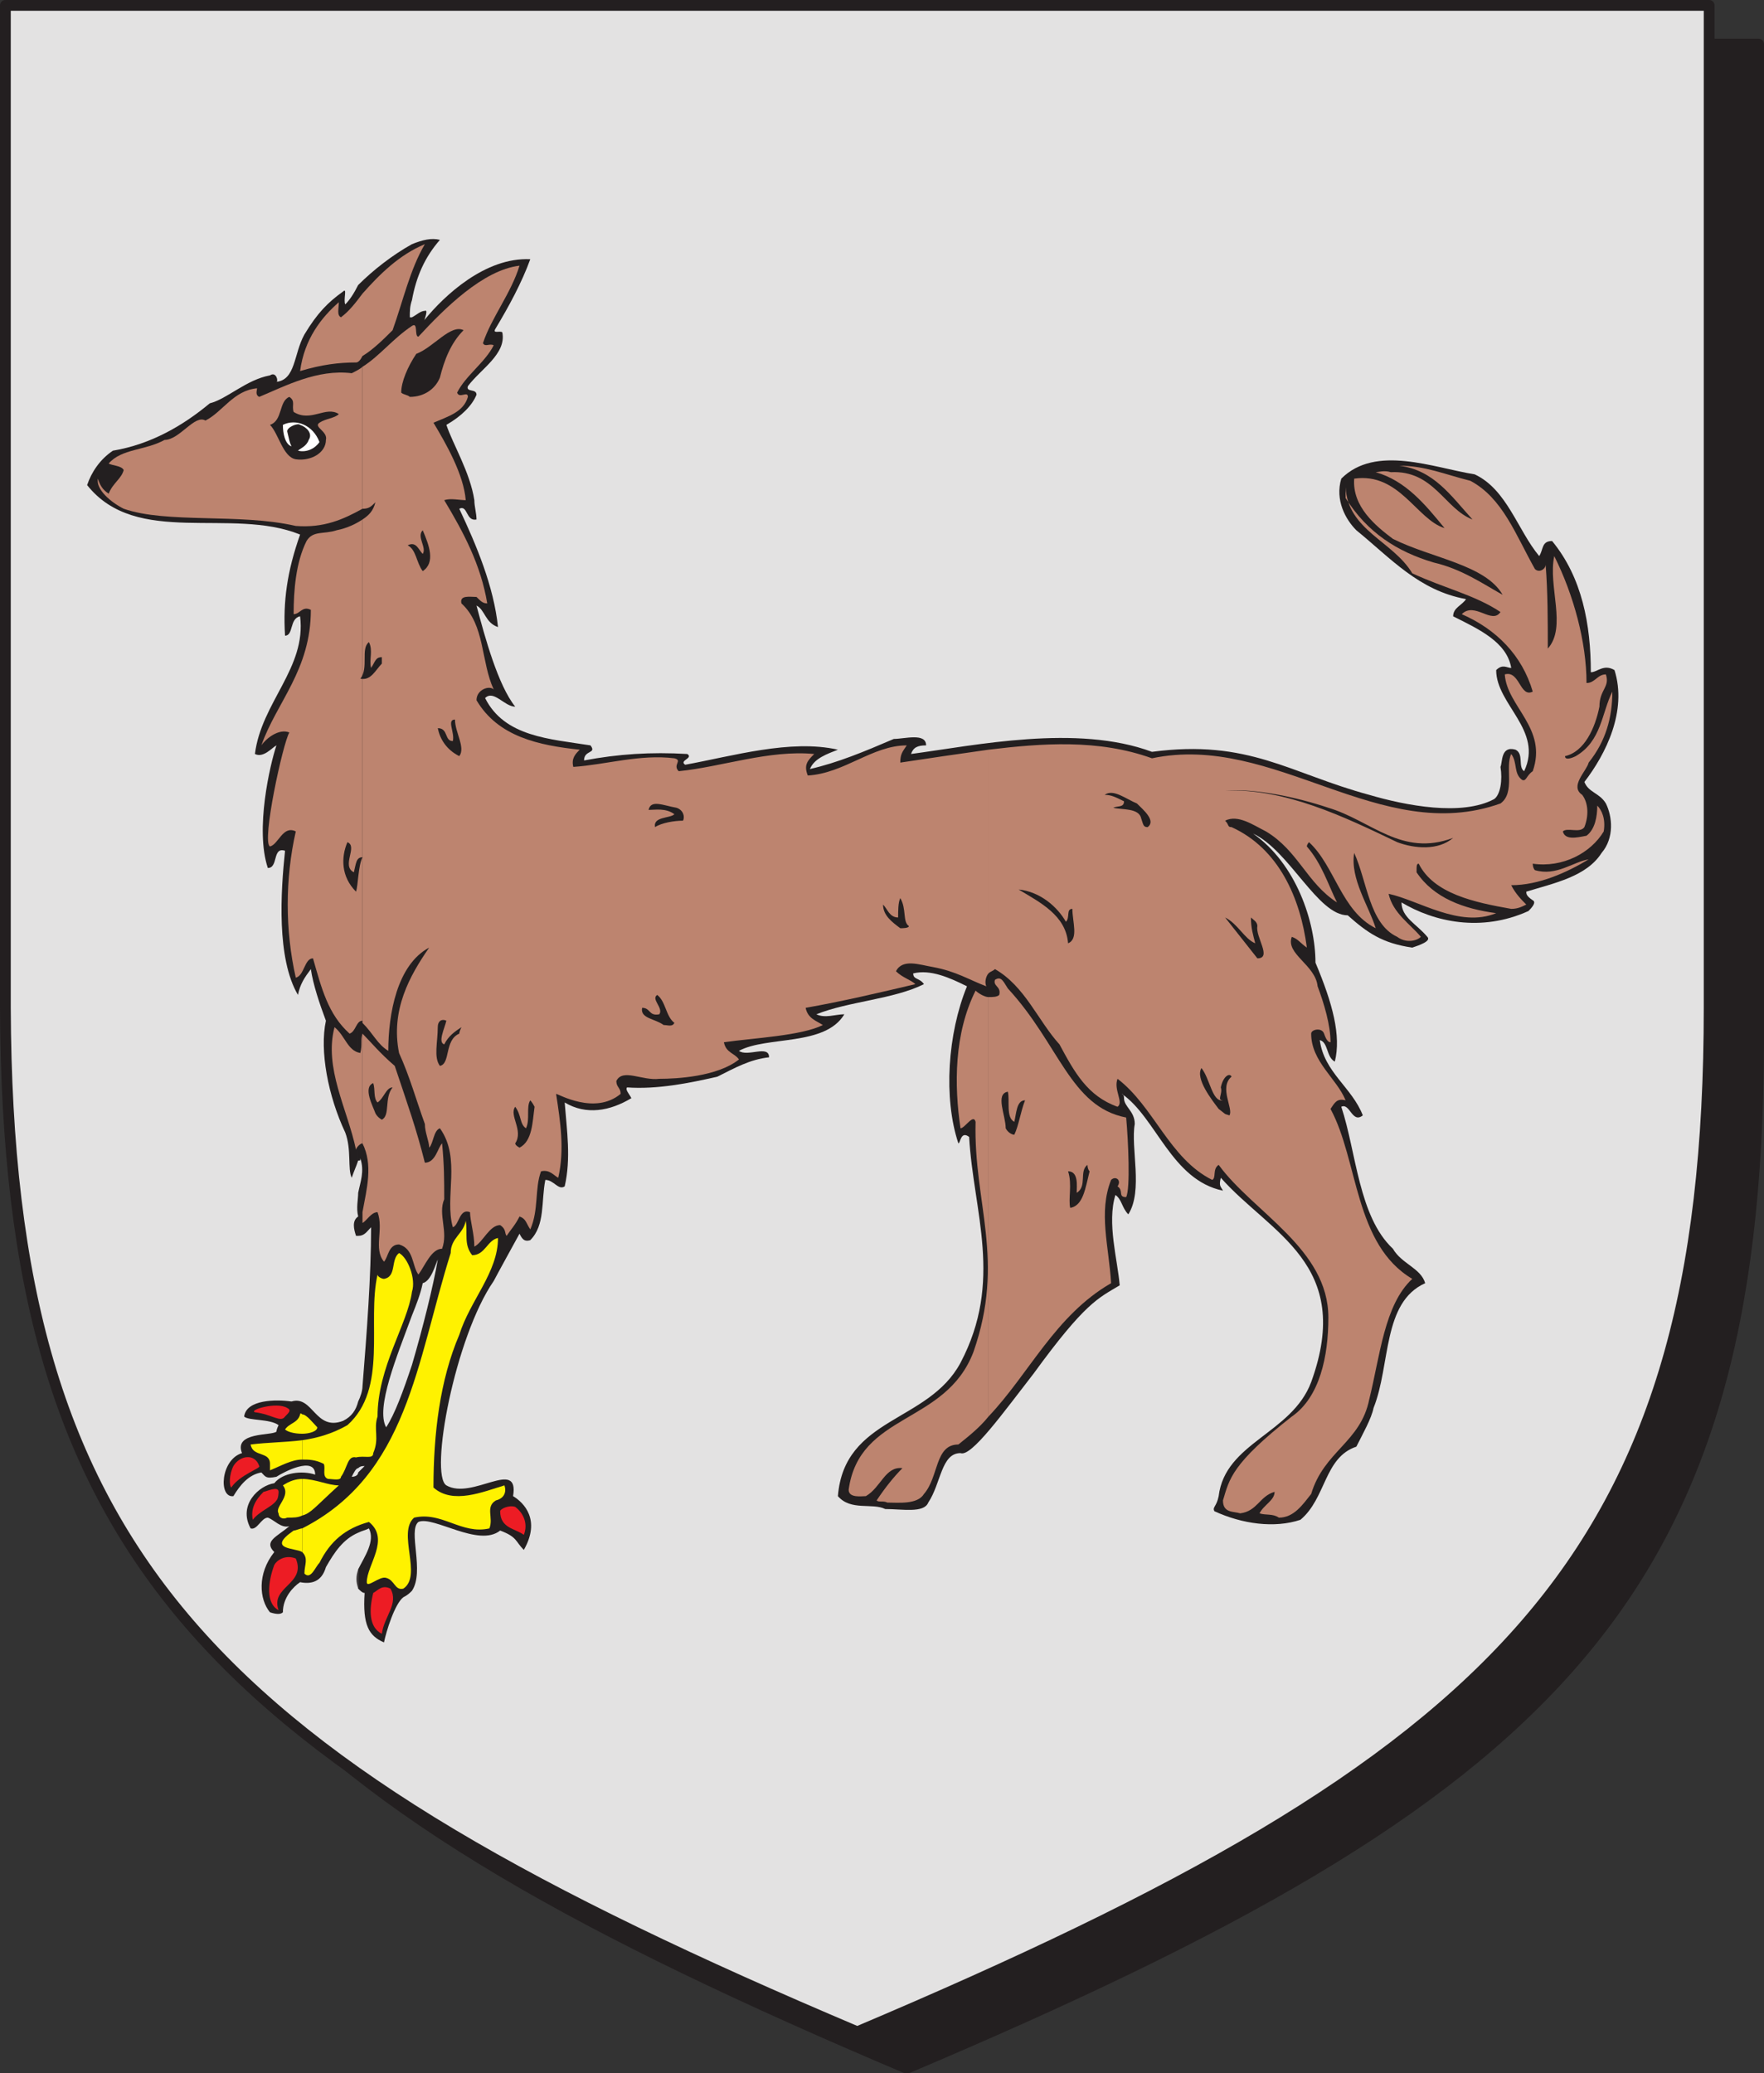 <svg xmlns="http://www.w3.org/2000/svg" width="615" height="722.852"><rect width="100%" height="100%" fill="#333333" stroke="none"/><path fill="#231f20" fill-rule="evenodd" d="M316.125 721.125c225-95.25 296.25-163.5 297-357V15.375h-594v348.75c0 193.5 72 261.75 297 357"/><path fill="none" stroke="#231f20" stroke-linecap="round" stroke-linejoin="round" stroke-miterlimit="10" stroke-width="3.75" d="M316.125 721.125c225-95.25 296.25-163.5 297-357V15.375h-594v348.75c0 193.5 72 261.75 297 357zm0 0"/><path fill="#e3e2e2" fill-rule="evenodd" d="M298.875 708.375c225-95.25 297-164.25 297-357V1.875h-594v349.5c.75 192.75 72 261.75 297 357"/><path fill="none" stroke="#231f20" stroke-linecap="round" stroke-linejoin="round" stroke-miterlimit="10" stroke-width="3.75" d="M298.875 708.375c225-95.25 297-164.25 297-357V1.875h-594v349.5c.75 192.75 72 261.75 297 357zm0 0"/><path fill="#231f20" fill-rule="evenodd" d="M143.625 475.875v78.75c4.5-6.75-1.5-21 2.25-24 5.25-2.25 21 9 28.5 3 6 2.25 5.25 3.75 8.25 6.75 6-10.5 0-16.5-3.75-18.75 2.25-13.5-14.25 1.5-23.25-3.75-6-3.75 3-51.75 16.5-71.25.75-1.5 9-16.5 9-16.5.75 1.5 1.5 3 3.75 2.25 5.25-5.25 3.75-13.5 5.25-21 3 0 4.5 3.75 6.75 2.25 2.25-9.75.75-19.5 0-29.25 7.5 4.5 15.75 3 23.25-1.5-.75-1.5-2.25-3-1.5-3.75 10.5.75 21.75-1.5 31.5-3.75 6-3 11.25-6 18-6.75 0-4.5-7.5 0-10.5-2.25 9.75-5.25 30-1.5 36.75-12.75-3 0-6.75 1.5-9.75 0 11.25-4.5 27-5.25 37.5-10.5-1.5-2.25-3.75-1.5-3.75-3.75 6-1.5 12.75 1.5 18.75 4.5-6.75 16.5-8.25 39-3 54.75.75 0 .75-4.5 3.75-2.25 1.5 26.25 12 50.25-3 78.75-11.25 21-40.5 18.75-42.75 46.5 4.5 5.25 12 2.25 16.5 4.5 6 0 13.5 1.5 15-2.25 4.5-6.75 4.5-17.25 11.25-17.25 3.75 1.5 15-14.25 25.5-27.75 18-24.75 22.5-26.25 30-30.75-.75-9-4.5-21.75-1.5-31.5 2.25 1.5 2.25 4.5 4.5 6.75 5.25-8.25.75-23.25 2.25-31.5 0-4.5-3.75-6-3.75-9 0-1.5-.75-1.5-.75-1.5 12 8.25 17.25 30 35.25 33.75-.75-1.5-1.5-1.5-.75-4.5 17.25 19.5 46.5 30 31.5 71.25-6.75 18-30 21-32.25 39.75-.75 3.75-2.25 3.75-1.5 5.25 9.75 4.5 21 6 30 3 9-7.5 8.25-21.75 19.5-25.5 2.25-4.5 5.25-9.75 6-13.5 6-15 3-36.75 18-43.5-1.5-5.25-8.25-6.75-11.25-12-12-11.25-12.75-33.75-18-49.5 3-1.5 3.75 6 7.5 3-3.75-9.75-13.5-15-15-26.25 3 .75 2.25 6 5.25 7.5 2.25-9-.75-20.25-6.75-34.5 0-14.25-6.75-34.5-21.75-45 12.75 6 22.5 28.5 33 28.5 6.75 6 12 9.75 22.5 11.25 2.25-.75 6.75-2.25 5.25-3.75-3.75-4.5-9-6.75-9-12 11.25 6.75 27.75 10.5 44.25 3 .75-.75 3-3 1.5-3.75-2.25-1.5-2.25-2.25-2.25-3 9.75-3 21-5.25 26.25-13.5 4.5-5.25 3.75-12.75 1.5-17.25-2.25-3.75-6-3.75-7.5-7.5 7.5-9.75 15-24.75 10.5-39-3.75-2.25-6 .75-8.25.75 0-16.5-3-33-13.5-45.75-3.75 0-3 3-4.5 5.25-7.5-9-11.25-23.25-22.5-28.5-14.25-2.25-34.5-10.5-46.5 1.5-2.25 7.5 1.5 14.25 5.25 18 12 9.75 21.75 21 38.25 24-1.5 2.25-4.5 3-4.5 6 9 4.5 18.75 9 20.25 18-1.5 0-3-1.5-5.25.75 0 12 16.5 21 9.75 35.25-2.25-1.5 0-6-3-7.5-5.25-1.5-4.5 4.5-5.25 6 .75 4.5 0 9.75-2.25 11.25-11.25 6-30.75 2.25-43.5-1.5-27.75-7.5-42-19.5-75.75-15-26.25-9.75-61.5-2.25-84 .75.75-2.25 2.25-3 5.25-3 0-4.5-7.5-2.25-11.25-2.25-10.5 4.5-19.5 8.25-29.25 10.5 1.5-3.75 6-5.25 9.75-6.75-16.5-3.75-36.75 2.25-53.25 5.25-2.25-1.5 3-2.25.75-3.75-12.75-.75-24 0-36 2.25 0-3.75 4.5-2.25 2.25-5.25-14.25-2.25-30-3-36.75-16.5 3-3 6.75 3 10.5 3-6-7.5-10.5-24-13.5-35.25 3 1.5 3 6 7.5 7.5-1.5-14.25-7.5-28.5-13.5-41.25 3-1.5 2.25 4.5 6 3.75 0-2.25-.75-4.5-.75-6.75-1.5-9.75-7.5-19.5-9.75-26.25 5.25-3 9-6.75 10.5-10.5 0-2.25-3.75-.75-3-3 4.5-6 13.5-11.25 12-18.75-.75-.75-3.75.75-2.25-1.5 4.5-7.5 9-15.75 12-24-15.75-.75-30 12.75-36.75 21-.75 1.5 1.5-3.75 0-3-1.5 0-3 1.5-4.5 2.25v348c1.5-3.75 3-7.5 3.75-11.25 3-.75 4.5-6.75 5.25-8.25-1.5 9-5.25 24-9 36.75m0-390.75v19.5c1.5-8.25 4.5-15 9.75-21-3-.75-6 0-9.75 1.5m0 19.5v-19.5c-6.75 3.75-13.5 9-18.75 14.25v305.25c.75 0 .75 0 .75-.75 1.5 4.5 0 8.25-.75 12v15c2.25 0 3-1.5 4.5-3 0 17.25-1.5 36.75-3 55.5 0 1.5-.75 3.75-1.5 5.25v23.25c.75-.75 1.5-.75 2.25-.75l-2.25 2.25v21c1.5-.75 2.25-.75 3.75-1.5 2.25 4.5-1.5 9.75-3.75 14.25v6.75c.75.75 1.5 1.5 2.25 1.5-.75 11.25 1.5 15 6.75 17.25.75-3.75 3.75-13.5 6.75-15.75 1.5-.75 2.25-1.5 3-2.25v-78.75c-3 9-6 17.25-9 21.75-3.75-6.75 3.75-24.75 9-39v-348h-.75c0-2.25 0-3.75.75-6m-18.75 300V99.375c-1.5 3-3 5.25-4.5 6.75-.75-1.5.75-6-.75-4.5-5.25 3.75-9 7.5-13.5 15-3.75 6.75-3 15.75-9.75 16.5.75 0 0-3.75-2.25-2.25-8.25 1.5-15 8.25-21 9.75-9 7.5-20.25 14.25-33.75 16.5-4.5 3-7.5 7.5-9 12 17.25 21.75 50.25 7.5 74.25 17.25-4.5 12.75-6 23.25-5.25 35.25 3 0 1.5-6 5.25-6.75 2.25 18-13.5 30-15.75 48 3 1.5 6-2.25 7.5-3-2.25 6.75-7.5 29.25-3 42.75 3.75 0 1.5-7.5 6-6-1.5 14.25-3 37.5 4.5 50.25.75-3.75 2.25-6 4.5-9 .75 5.25 3 12 5.25 18-2.25 10.5.75 26.25 6.75 39 2.25 6 .75 12.75 2.25 15.75.75-2.25 1.5-3.75 2.25-6m0 26.25v-15c0 2.25-.75 5.25 0 8.25-2.25 1.5-1.5 4.5-.75 6.75h.75m0 81v-23.25c-.75 3-2.25 5.25-5.25 6.75-9.75 3.75-10.5-9-18-6.75-5.25-.75-15.75-.75-16.5 5.25 1.5 1.5 9 .75 12 3-.75 1.5-.75 2.25-.75 2.25-1.5 1.5-15 0-12 7.5-7.5 2.25-8.25 15.75-3 15 2.25-3.75 5.25-7.5 9.75-8.25 1.5 1.5 1.5 2.25 5.25 1.5 2.25-1.5 13.5-7.5 13.5-.75-4.5-1.5-11.25-.75-14.25 3-5.25.75-12.75 7.5-8.25 15.75 2.25.75 3.75-3.75 6-3.75 2.25.75 4.5 3.75 7.5 3-4.5 3.75-9 5.25-5.25 9-6 7.5-5.25 16.5-1.5 21 2.25.75 3.75.75 4.5 0 0-5.25 3.75-9 6-10.5 3.75.75 7.5 0 9-5.25 3-5.25 6-9.75 11.25-12v-21c0 .75-.75 1.5-2.25 1.5.75-1.5 1.5-3 2.25-3"/><path fill="#231f20" fill-rule="evenodd" d="M124.875 553.875v-6.75c-.75 2.25-.75 4.5 0 6.75"/><path fill="#ed1c24" fill-rule="evenodd" d="M133.125 569.625c.75-6 6-10.5 3-15.75-3-1.5-4.5.75-6 1.5-1.5 6-1.5 12 3 14.25m-36-8.25c-3-8.25 9.75-9 6-18-3.75-1.5-6.75.75-7.5 2.25-2.25 6-3 13.5 1.5 15.75m85.5-26.25c1.5-3.75 0-7.5-3-9.75-2.25-.75-5.25.75-5.25 1.5 0 6 5.25 6 8.25 8.25m-94.5-5.25c2.25-3 6.75-4.5 8.25-6.75.75-.75.75-3 .75-3 0-2.25-4.5 0-5.25 0-3 3-4.5 6-3.75 9.75m-7.5-11.25c3-4.5 10.5-6.75 9.75-7.5-1.5-4.5-6.75-3.75-9 0-1.5 3-1.5 6.75-.75 7.5m18.75-24.75c1.5-1.5 2.25-2.25.75-3-3.75-2.25-13.5.75-11.25 1.5 6 .75 9 3.75 10.5 1.5"/><path fill="#bd846f" fill-rule="evenodd" d="M344.625 347.625v146.25c14.25-15 23.25-35.25 42.75-46.5-.75-12.75-4.5-24.75 0-36 1.5-1.5 3.75 0 2.25 2.25 2.25 1.5 0 3.75 3 3.75 1.5-3 .75-19.5 0-27.75-19.5-3.75-23.25-25.5-41.25-45-1.5-2.25-2.25-4.5-4.5-3-.75 2.25 2.25 2.25 1.5 5.25-.75.75-2.25.75-3.75.75"/><path fill="#bd846f" fill-rule="evenodd" d="M344.625 261.375v78c.75-.75 1.5-.75 2.25-1.5 10.5 6 15 18 22.5 26.25 5.25 9.75 9.75 18 20.25 21.75 2.25-1.5-1.5-6 0-9.75 12.75 9.75 18 27.75 33 35.25 1.5-.75 0-3.75 2.25-5.25 12 16.5 38.25 29.25 38.25 53.25 0 13.5-3 27.75-12.75 34.5-21 16.5-21.75 21.75-24 29.25 0 4.5 3.75 3.75 6 4.5 6-.75 6.75-6 12-7.5 0 3-3.75 4.5-5.25 7.5 2.25.75 4.5 0 6.75 1.5 5.25 0 8.25-4.5 11.25-8.25 4.5-15 17.25-18 20.25-33 3.75-15 5.25-33 15-42-20.25-12-18.75-41.25-28.5-59.25 1.5-2.25 2.25-3.75 5.25-3-3-7.5-12-13.5-12-23.25 0-1.5 3.75-2.25 4.5 0s1.5 3 2.25 3c0-6-2.25-13.5-4.5-19.5-.75-7.5-11.25-11.25-9-17.25 2.25.75 3 2.25 5.25 3.75-2.25-17.25-9.75-34.5-26.25-42-1.5 0-.75-.75-2.25-2.25 4.5-2.25 9.75 1.5 14.25 3.75 11.25 6.75 14.25 18 24.75 24.75-3-6-5.25-13.5-10.5-19.5 0-.75.75-1.5.75-1.5 9 8.25 11.25 24 23.25 30-2.25-7.5-9-17.25-7.5-26.25 4.5 9.75 5.25 24.75 15 29.25 3 2.25 6.75 1.5 8.25 0-3.75-4.5-9.75-8.25-11.25-15 10.5 2.25 24.75 12 37.5 6.75-11.25-1.5-21.75-5.25-27.75-14.25 0-2.25 0-3 .75-3 5.25 10.5 19.5 13.5 32.25 15.75 2.25 0 3.75-.75 5.25-1.5-1.5-1.5-3.75-3.75-5.25-6.75 9.75 0 19.5-4.5 27-9-5.25.75-11.25 6-18.75 3.75-.75-.75-.75-2.25-.75-2.25 10.5 1.5 20.25-3.75 24.75-11.25.75-4.5-.75-7.5-2.25-9 0 3.75-.75 8.25-3.75 10.5-3.75.75-7.5 1.5-8.25-1.5 1.5-1.5 6 .75 7.5-1.5 1.5-3.75 1.5-8.25-.75-11.25-4.5-3 1.5-8.25 2.25-11.25 6-7.5 8.25-15.75 8.25-24.75-3.75 7.5-3.75 17.25-12.75 22.5-1.5.75-3.75 1.5-3.75 0 6.75-1.5 10.5-9.75 12-17.25 0-6 3.75-6.75 2.25-11.25-3 0-3.75 3-6.75 3 0-14.25-4.5-30.75-11.25-44.25-2.25 10.5 4.5 24.75-2.25 32.25 0-9.75 0-19.5-.75-29.25 0 1.5-2.25 3-3.75 1.5-6.75-12-11.25-24.75-22.5-30.75-9-2.25-15.75-5.25-24.75-5.25 12 1.5 18 10.5 25.5 18.75-9.75-3.75-13.5-17.25-28.5-16.5-2.25-.75-4.5 0-5.25 0 10.5 3 17.25 11.25 24 19.5-9.75-3-15.75-19.5-31.5-17.25-.75 9.75 7.5 16.5 13.5 21 13.5 6.75 32.25 9 38.25 19.5-6.75-3.75-14.25-9-24-11.25-12.75-3.75-23.25-10.5-30.75-22.5v-3.75c.75 15 16.5 18.75 23.25 30 11.25 5.25 21.75 7.5 30.75 13.5-3 4.5-9-3.75-13.5.75 12 5.25 21 14.25 24.75 27-4.5 2.25-4.5-7.5-9.75-6 .75 11.25 15 18.75 9.75 33.75-2.25 1.5-2.25 3.75-3.75 3-3-2.25-1.5-6-3.75-9-2.25 4.5 1.5 13.5-3.75 17.25-42 15-78.75-24.75-121.5-15.75-18.75-6.75-38.25-5.25-57-3m0 78v-78c-10.5 1.5-21 3-30.75 4.5 0-3 .75-3.75 2.25-6-12 0-21.75 9.75-34.5 10.5-1.5-3.75 0-5.25 2.25-7.5-15.75-1.5-32.25 4.5-47.25 6-2.25-2.25 1.5-3.75-1.5-4.5-12-1.5-24 2.25-35.25 3-.75-3 .75-4.5 2.25-6-14.25-1.5-28.5-4.5-36-17.25 0-3.75 4.5-5.25 6-3.75-4.5-9.75-3-22.5-11.25-30-.75-3 3-2.25 5.25-2.25 1.5 1.5 2.25 2.25 3.75 2.25-2.25-13.5-8.25-24.75-15-36 2.25-.75 5.25 0 7.5 0-.75-9-6.75-19.5-11.25-27 5.25-2.25 10.5-3.75 12-9 0-2.25-3 .75-3.75-1.5 3-6 9.75-10.5 12.75-16.5-1.5-.75-3 .75-3.75-.75 3-9 9.75-17.25 12.75-27-12.75 1.5-26.25 15-35.25 24.75-1.5 0 0-5.25-2.25-3.75-6.75 4.5-11.25 10.5-17.25 14.25v49.5c2.25 0 3-.75 4.5-2.25-.75 3-2.25 4.5-4.5 6v175.5c3.75 3.75 5.25 7.5 9 9.75 0-12.75 3-30 14.25-36-6.75 9.75-13.5 21.75-10.5 36.75 3.75 8.25 6 16.5 9 24.75 0 3 1.5 6 1.5 8.25 1.5-1.5 1.5-6 3.75-6.75 7.5 10.5 1.5 24 4.5 34.5 2.25-.75 2.25-6.75 6-5.25 0 3 1.5 7.5 1.5 12 3-1.5 5.25-7.5 9-7.5 2.25 1.5 1.5 3 2.25 3.75 1.5-2.25 3-3.75 4.5-6.75 2.25.75 2.25 2.25 3.75 4.5 3-6.75 1.5-14.25 3.75-20.25 3-.75 4.5 1.5 6 2.25 2.25-9.75.75-19.5-.75-29.25.75 0 13.5 7.5 22.5 0 0-2.25-1.5-2.25-1.5-4.5 2.25-4.5 9 0 15-.75 6 0 20.25-.75 27.75-6.75-1.5-2.25-4.5-2.25-5.25-6 10.5-1.5 27-2.25 34.5-6-2.25-1.5-5.25-2.25-6-6 12.75-2.25 25.5-5.25 38.25-8.25-1.5-1.5-4.5-2.25-6.75-4.5 2.25-4.5 8.25-2.25 12.75-1.5 8.25 1.5 12.75 4.5 18.75 6.75-.75-1.5 0-3.75.75-4.5"/><path fill="#bd846f" fill-rule="evenodd" d="M344.625 493.875v-146.25c-1.5 0-3.75-1.5-4.5-2.25-7.5 15-7.5 33-5.25 48 1.5 0 4.5-5.25 5.25-2.25-.75 28.5 10.5 48-.75 80.25-9.75 25.5-39.75 21-43.5 48 0 3 4.5 2.25 6 2.25 5.25-3 6.75-10.5 12.75-9.75-3 3-6 6.75-9 11.25.75.75 2.25 0 3.75.75 3.75 0 10.5.75 12.75-3 5.25-6 3.75-17.25 12-17.25 3.75-3 7.5-6 10.5-9.75m-218.25-71.25v3.75c1.5-.75 3-3.75 5.25-3.75 2.25 6-1.5 12.75 2.25 17.25 1.5-1.5 1.5-6 5.25-6 5.25 1.5 4.5 7.5 6.75 10.5 2.25-3 4.5-9 8.25-9 2.25-6-1.5-12 .75-17.25 0-6.75 0-12-.75-19.5-1.5 1.5-2.25 6.75-6 6.75-3-12-6-20.25-10.5-33.75-5.25-4.5-8.25-8.25-11.25-11.25v38.25c3.75 7.5 1.5 15.75 0 24m0-320.25v21.75c3.75-2.25 7.5-6 10.5-9 3.75-10.5 6-21 11.25-30-9 3.75-15.75 10.5-21.75 17.25m0 21.75v-21.75c-2.25 3-4.5 6-7.5 8.25-1.5-.75-.75-3-.75-5.25-6 5.25-12 12.75-13.5 24 7.5-2.25 13.5-3 19.5-3 .75 0 1.5-.75 2.25-2.25m0 53.25v-49.5c-.75.75-2.25 1.5-3.75 2.25-12-1.5-23.25 4.5-32.25 8.25-1.5-.75-.75-2.25-.75-3-8.25.75-12 8.25-18 11.25-3.75-2.25-9 6.75-14.25 6.75-6.75 3.75-15 3-19.5 8.25 1.5.75 4.5.75 5.25 2.25-.75 3-3.75 4.5-5.25 8.25-2.25-1.5-3-3-3.75-5.25-.75 3.75 4.5 8.25 9 10.5 15 5.25 40.5 1.5 60 6 9.75.75 16.5-2.25 23.25-6m0 179.25v-175.5c-2.25 1.5-5.25 3-9 3.75-4.5 1.5-8.25 0-10.5 3.75-3.75 7.5-4.5 17.25-4.5 25.5 2.25 0 3-3 6-1.5 0 21-12 32.25-17.25 47.25 1.5-2.25 6-6 9.75-4.5-2.25 3.75-9.75 38.25-6.75 39.75 3-.75 4.5-7.5 9-5.25-3.75 16.5-3.75 34.5 0 51 3-.75 3-6.75 6-6.75 3 10.5 5.25 19.5 12.75 26.25 2.25-.75 2.25-4.5 4.5-4.5v.75"/><path fill="#bd846f" fill-rule="evenodd" d="M126.375 398.625v-38.25c-.75 2.25 0 3.75-.75 6.75-4.5-.75-5.25-6-9-9-3.75 14.25 4.5 28.5 7.5 42.75 0-.75 1.5-2.25 2.25-2.25"/><path fill="#fff200" fill-rule="evenodd" d="M105.375 532.875v8.25c2.25 2.25.75 4.5.75 7.5 2.25 2.25 3.75-2.25 5.25-3.75 3.75-7.5 9-12 17.25-14.25 7.5 6-.75 15-.75 21 0 2.25 4.5-2.25 6.75-1.5 3 .75 3 4.5 6 3.75 6.75-4.5-2.25-19.5 3.75-24.75 9.75-2.25 16.5 6 26.25 3.75 1.5-3.75-1.5-7.5 2.25-9.75 3-.75 3.75-3 3-5.25-7.5 2.25-18 6.75-24.75.75 0-18.75 2.25-37.5 9-53.25 3.75-12 13.5-21.75 13.5-33.75-3.75.75-4.5 6-9 6-3-3.75-1.5-7.5-2.25-12-.75 4.5-5.25 6-5.25 11.25-12 38.25-15 77.25-51.75 96"/><path fill="#fff200" fill-rule="evenodd" d="M105.375 515.625v12.75c3-.75 4.5-3 12.75-10.5-3.75 0-8.25-2.25-12.75-2.25m0-13.5v6.75c2.25 0 4.5 0 7.5 1.5.75 1.5-.75 4.5 1.5 5.25 1.5 0 4.5.75 4.5-.75 2.25-3 2.25-7.5 5.25-6.75 3-.75 6 .75 6-1.5 2.25-5.25 0-8.25 1.5-12.75 0-17.25 10.5-32.25 12-43.5 1.5-4.5-1.5-12-4.5-13.5-3 2.25-.75 8.25-5.25 9-.75 0-2.25-.75-2.25-1.5-3.75 16.5 3.75 39.75-10.5 52.5-5.25 3-10.5 4.5-15.75 5.25"/><path fill="#fff200" fill-rule="evenodd" d="M105.375 493.125v6.75c2.25 0 5.25-.75 5.25-2.25-1.5-1.5-3.75-4.5-5.25-4.5m0 6.75v-6.75c-.75-.75-.75 0-.75 0-.75 3-3.75 3-5.25 5.25.75.75 3 1.5 6 1.5m0 9v-6.75c-6 .75-12 .75-18 1.5.75 4.5 6.75 2.25 6.75 6.75v2.25c3.75-1.5 7.5-3.75 11.25-3.75m0 19.5v-12.75c-2.25 0-4.5.75-6.75 2.25 3 3.75-3 7.5-1.5 9.75 0 1.5 1.5 2.25 3 1.5 2.25 0 3.75 0 5.25-.75m0 12.75v-8.25c-.75 0-2.25.75-3 .75-9.75 6.75.75 6 3 7.5"/><path fill="#231f20" fill-rule="evenodd" d="M373.125 421.125c4.5-.75 5.25-6.75 6.75-12.75-.75-.75-.75-2.25-.75-2.25-3 2.25 0 7.5-3.75 9.75 0-2.25.75-7.5-3-7.5 1.5 4.5 0 9.75.75 12.75m-192-21c4.5-2.25 4.5-9 5.25-14.25-.75-1.5-1.5-2.25-1.5-2.25-1.5 2.25 0 6.75-1.5 9.75-2.25-1.5-1.5-4.5-3.75-7.5-2.25 3 3 8.25 0 12.75 0 .75 1.5 1.5 1.5 1.5m172.5-4.5c1.5-3 2.25-8.25 3.75-12-3 0-3 4.5-3.75 7.5-3-1.5-1.5-7.5-2.25-10.5-4.5.75-.75 8.25-.75 12.75.75 1.5 2.25 2.25 3 2.25m-220.5-5.25c3-1.5.75-7.5 3.75-11.25-2.25 0-3 3.75-5.25 5.25-1.5-1.5-.75-4.5-1.5-6.75-3.75 1.5 0 8.25.75 10.5.75 1.5 2.25 2.25 2.25 2.25m295.5-1.5c1.5-2.25-3.75-9.75.75-13.5-.75-1.5-3 0-3.75 3.75.75 2.25-1.5 4.5.75 4.5-3.75.75-4.5-7.5-7.5-11.25-2.25 3.75 3.75 11.25 6 14.25 3 2.25 1.5 1.5 3.75 2.25m-275.25-17.25c3.75-.75 1.5-9 6.75-11.25 0-.75.75-2.25.75-2.25-2.25 1.5-4.5 3-6 6-2.25-.75 0-5.25.75-8.25-1.5-.75-3 0-3 2.25 0 5.25-1.5 10.5.75 13.5m78-14.25c1.5 0 3 .75 3.75-.75-3-2.25-3-7.5-6-9.75-2.25 1.5 2.25 4.5.75 6.75-3.75.75-3-2.25-6-2.25-.75 3.75 4.5 3.75 7.5 6m207-23.25c5.25 0-.75-7.5 0-11.25 0-1.5-1.5-2.25-2.25-3 0 3.75.75 6 1.5 9-3.75-1.5-6-6.75-10.5-9l11.25 14.25m-66-5.25c3.75-1.5 1.5-7.5 1.5-12-2.25 0-.75 3-2.25 4.5-3-5.25-9-10.5-16.5-11.25 7.5 4.5 16.5 9 17.25 18.75m-58.5-5.25c.75 0 3 0 3-.75-2.25-1.5-.75-6-3-9.75-.75 1.5-.75 4.5-.75 6.75-3 0-3.75-3-5.25-4.5 0 3.75 3 6 6 8.25m-189.75-12.75c.75-2.25.75-9 2.25-12-2.25 0-2.25 2.25-3 5.25-4.5-2.25 1.5-9-2.25-10.5-2.25 5.25-2.25 12 3 17.25m382.5-18.75c-18 6.75-28.5-6-43.5-10.5-11.25-3.75-25.5-6.75-36-6 21-.75 41.25 9 60 18 6 2.25 14.25 3 19.5-1.5m-278.25-3.75c2.25-1.5 6.75-2.25 9.75-2.25.75-1.5 0-3.75-2.25-4.5-4.5-.75-9-3-9.75.75 2.25 0 6-.75 9 1.5-1.5 1.5-7.5.75-6.75 4.5m171.75 0c3-2.25-1.5-6-3.75-8.25-3.75-1.5-8.25-5.25-11.25-3 2.25 0 3.75.75 6.75 2.25 0 2.25-2.25 1.5-3.75 2.25 3 .75 9 0 9.75 3.75.75 2.25.75 3 2.25 3m-240-24.75c2.25-3-1.5-8.25-1.5-12.75-3 0 0 4.5-.75 7.5-3 0-1.5-4.5-5.25-4.5.75 3.75 3 7.5 7.5 9.75m-34.5-27c3.75.75 5.25-3 7.5-5.25v-2.25c-2.25 0-2.25 1.5-3.75 3.75-.75-3 .75-6-.75-9-3 2.25 0 9-3 12.75m21.75-37.5c4.5-3 2.25-9 0-14.25-2.25 2.25 1.5 6 0 8.25-1.5-1.5-2.25-4.5-5.25-3 3 1.5 3 6 5.25 9m-44.25-39c5.25.75 10.5-2.25 10.5-6.75.75-3-4.5-4.5-2.25-6s5.25-1.5 6.75-3c-4.5-3-9.75 3-15.75-.75-.75-2.25.75-3.75-1.5-5.25-3.75 1.5-2.25 8.25-6.75 9.75 3 3 4.5 11.25 9 12"/><path fill="#fff" fill-rule="evenodd" d="M103.875 157.125c3 .75 6-.75 7.5-3-2.25-6-8.25-8.25-12.75-6 0 3 .75 6.75 3 7.5-.75-1.5-.75-2.25-1.5-5.25 0-1.5 3.75-3 4.5-2.25 2.25.75 4.5 3 3 5.25-.75 2.25-3 3-3.75 3.75"/><path fill="#231f20" fill-rule="evenodd" d="M142.875 138.375c5.25 0 9-3 10.5-6.75 1.5-6 3.75-12 8.25-16.5-4.5-2.25-10.5 6-16.5 8.25-3 4.5-5.25 9.75-5.25 13.5.75.75 2.25.75 3 1.5"/></svg>

